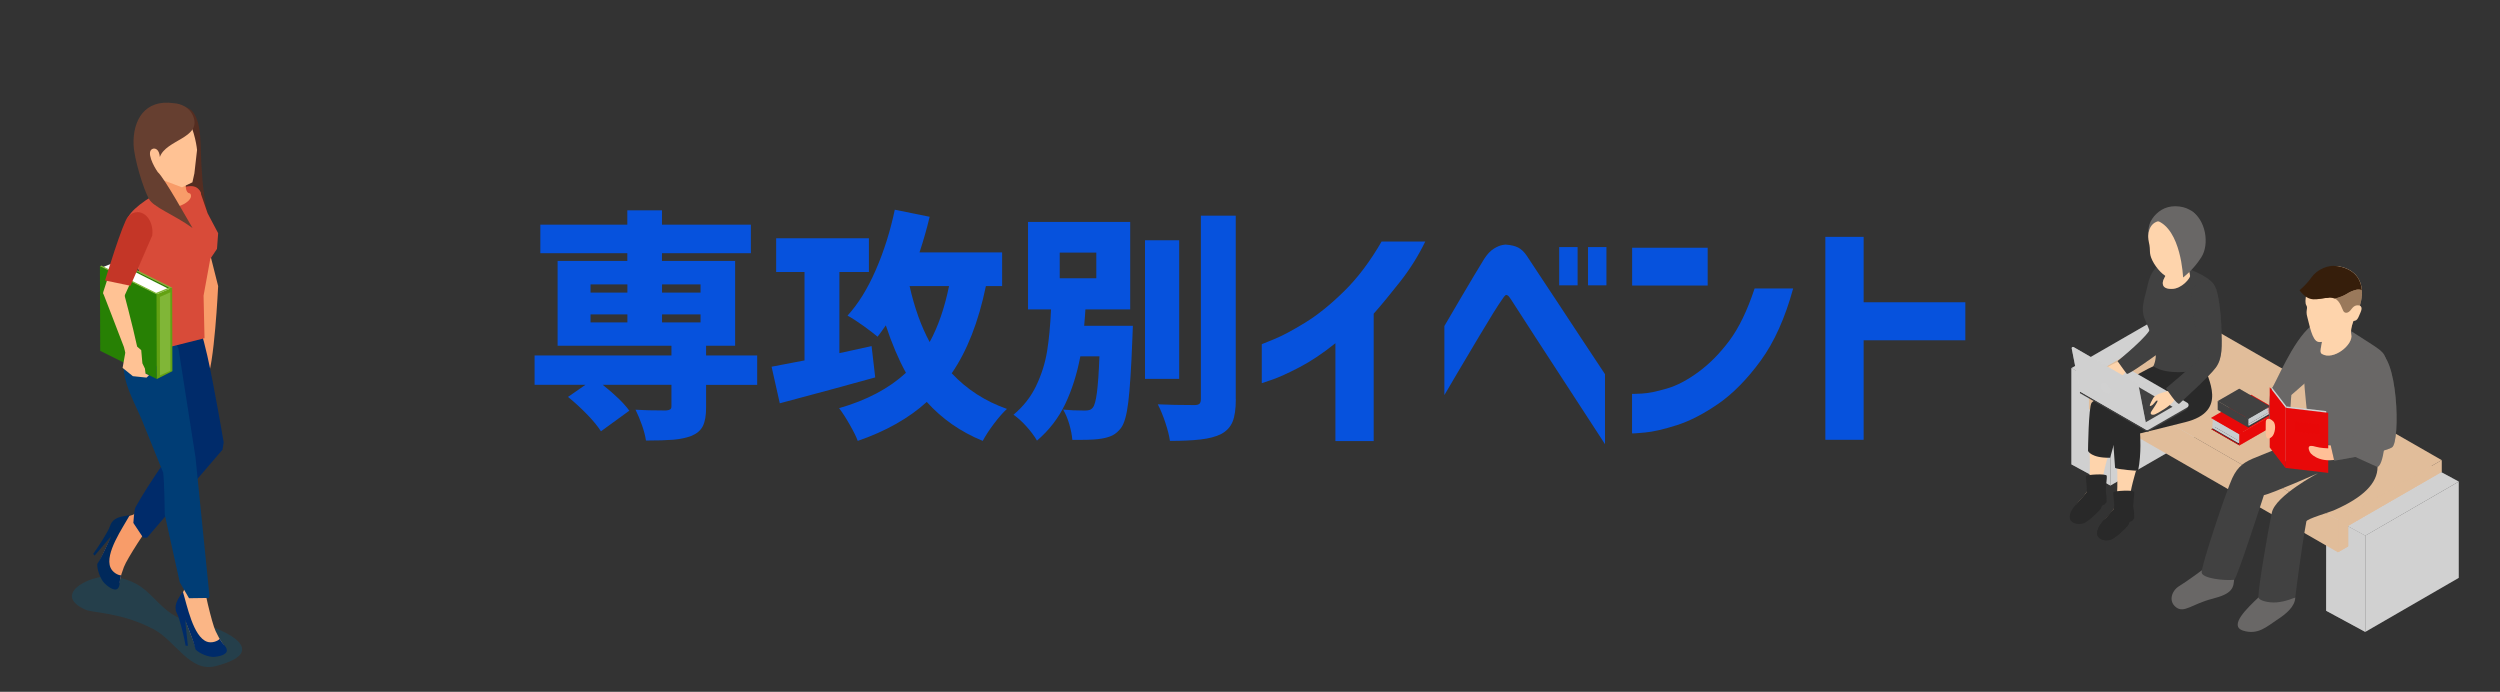 <?xml version="1.0" encoding="UTF-8"?>
<svg xmlns="http://www.w3.org/2000/svg" xmlns:xlink="http://www.w3.org/1999/xlink" viewBox="0 0 365 101">
  <rect x="0" y="0" width="365" height="101" fill="#333333" stroke="none"/>
  <defs>
    <style>
      .cls-1, .cls-2, .cls-3, .cls-4, .cls-5, .cls-6, .cls-7, .cls-8, .cls-9, .cls-10 {
        opacity: .3;
      }

      .cls-1, .cls-2, .cls-3, .cls-5, .cls-11, .cls-6, .cls-10 {
        mix-blend-mode: screen;
      }

      .cls-1, .cls-12, .cls-7 {
        fill: #e1bd9a;
      }

      .cls-13 {
        clip-path: url(#clippath-6);
      }

      .cls-14 {
        clip-path: url(#clippath-7);
      }

      .cls-15, .cls-16 {
        fill: #361e0b;
      }

      .cls-17 {
        fill: #d84b39;
      }

      .cls-17, .cls-18, .cls-19, .cls-20, .cls-21, .cls-22, .cls-23, .cls-24, .cls-25, .cls-26 {
        fill-rule: evenodd;
      }

      .cls-27 {
        clip-path: url(#clippath-4);
      }

      .cls-2, .cls-28 {
        fill: #414141;
      }

      .cls-29 {
        fill: #00638e;
        opacity: .27;
      }

      .cls-30 {
        clip-path: url(#clippath-9);
      }

      .cls-31 {
        clip-path: url(#clippath-10);
      }

      .cls-32 {
        fill: #278004;
      }

      .cls-33 {
        fill: #fff;
      }

      .cls-34 {
        fill: #0f506c;
      }

      .cls-34, .cls-35, .cls-16, .cls-36, .cls-11 {
        opacity: .5;
      }

      .cls-3, .cls-36, .cls-11, .cls-37 {
        fill: #d1d1d1;
      }

      .cls-18 {
        fill: #663f30;
      }

      .cls-4, .cls-35, .cls-36, .cls-7, .cls-8, .cls-9 {
        mix-blend-mode: multiply;
      }

      .cls-4, .cls-38 {
        fill: #fed4ac;
      }

      .cls-39 {
        clip-path: url(#clippath-11);
      }

      .cls-40, .cls-5, .cls-9 {
        fill: #696766;
      }

      .cls-41 {
        fill: #ffbf97;
      }

      .cls-19 {
        fill: #fbb686;
      }

      .cls-35, .cls-42, .cls-10 {
        fill: #e80909;
      }

      .cls-20 {
        fill: #f89c69;
      }

      .cls-43 {
        clip-path: url(#clippath-1);
      }

      .cls-44 {
        isolation: isolate;
      }

      .cls-45 {
        clip-path: url(#clippath-5);
      }

      .cls-46 {
        clip-path: url(#clippath-8);
      }

      .cls-47 {
        fill: #63a113;
      }

      .cls-48 {
        clip-path: url(#clippath-3);
      }

      .cls-21 {
        fill: #003d75;
      }

      .cls-22 {
        fill: #002b6a;
      }

      .cls-49 {
        fill: #c8cccf;
      }

      .cls-23 {
        fill: #c43627;
      }

      .cls-50 {
        fill: #0652dd;
      }

      .cls-24 {
        fill: #542d21;
      }

      .cls-25 {
        fill: #ffc294;
      }

      .cls-51 {
        fill: #80b637;
      }

      .cls-52 {
        fill: #292929;
      }

      .cls-53 {
        clip-path: url(#clippath-2);
      }

      .cls-54 {
        clip-path: url(#clippath);
      }

      .cls-26 {
        fill: #00295b;
      }
    </style>
    <clipPath id="clippath">
      <path class="cls-49" d="M326.77,64.68l-3.76-2.17v-.38l3.78,2.18s0,0,0,.02v.34s-.01.02-.03.02Z"/>
    </clipPath>
    <clipPath id="clippath-1">
      <path class="cls-49" d="M326.82,64.68l.34-.2v-.38l-.36.21s0,0,0,.02v.34s.02.02.03.02Z"/>
    </clipPath>
    <clipPath id="clippath-2">
      <path class="cls-49" d="M326.79,64.24l-3.76-2.17v-.38l3.78,2.18s0,0,0,.01v.34s-.01.02-.03.02Z"/>
    </clipPath>
    <clipPath id="clippath-3">
      <path class="cls-49" d="M326.85,64.24l.34-.2v-.38l-.36.21s0,0,0,.01v.34s.02.02.03.02Z"/>
    </clipPath>
    <clipPath id="clippath-4">
      <path class="cls-49" d="M326.82,63.8l-3.76-2.17v-.38l3.78,2.18s0,.01,0,.02v.34s-.02.02-.03.01Z"/>
    </clipPath>
    <clipPath id="clippath-5">
      <path class="cls-49" d="M326.87,63.8l.34-.2v-.38l-.36.21s0,.01,0,.02v.34s.01.02.03.01Z"/>
    </clipPath>
    <clipPath id="clippath-6">
      <path class="cls-49" d="M328.37,62.14l2.88-1.66v-.29l-2.89,1.67s0,0,0,.01v.26s.01.02.02.01Z"/>
    </clipPath>
    <clipPath id="clippath-7">
      <path class="cls-49" d="M328.33,62.14l-.26-.15v-.29l.27.16s0,0,0,.01v.26s-.01.02-.02.01Z"/>
    </clipPath>
    <clipPath id="clippath-8">
      <path class="cls-49" d="M328.35,61.8l2.88-1.66v-.29l-2.89,1.67s0,0,0,.01v.26s.01.02.02.01Z"/>
    </clipPath>
    <clipPath id="clippath-9">
      <path class="cls-49" d="M328.31,61.8l-.26-.15v-.29l.27.16s0,0,0,.01v.26s-.01.02-.02.01Z"/>
    </clipPath>
    <clipPath id="clippath-10">
      <path class="cls-49" d="M328.34,61.47l2.88-1.66v-.29l-2.89,1.67s0,0,0,.01v.26s.01.02.02.01Z"/>
    </clipPath>
    <clipPath id="clippath-11">
      <path class="cls-49" d="M328.3,61.47l-.26-.15v-.29l.27.16s0,0,0,.01v.26s-.01.02-.02.01Z"/>
    </clipPath>
  </defs>
  <g class="cls-44">
    <g id="_レイヤー_1" data-name="レイヤー 1">
      <g>
        <path class="cls-29" d="M22.47,87.34c-1.86-1.92-3.02-2.53-5.47-3.11-3.14-.74-9.84,2.44-4.49,4.8,1.05.46,5.26.37,9.94,2.85,3.17,1.68,5.28,6.33,9.01,5.38,9.01-2.3.05-6.01-3.5-6.52-2.22-.32-3.64-1.5-5.49-3.41Z"/>
        <path class="cls-20" d="M29.42,38.53s-.43,18.82.72,16.98c1.15-1.84,1.71-13.74,1.71-13.74l-1.28-5.07-1.15,1.84Z"/>
        <g>
          <path class="cls-20" d="M22.47,75.8c-.96,1.28-3.91,5.73-4.38,6.99-.21.58-.47,1.23-.66,2.3,0,0-1.45-.48-1.59-.58-.14-.1-1.47-2.19-1.47-2.19,0,0,1.72-3.71,1.86-3.88,1.66-1.95.47-2.66,2.8-3.16,1.03-.22,1.66-1.23,2.3-2.03l1.14,2.53Z"/>
          <path class="cls-26" d="M17.68,84c-.32,1.02-.1,1.53-.48,1.92-.51.52-1.62-.43-1.96-.78-.5-.5-1.08-1.87-1.04-2.79.83-1.33,1.33-2.64,2.02-4.06l-2.4,2.83-.22-.25c.79-1.08,1.63-2.42,2.19-3.45.22-.41.35-.89.49-1.1.62-.92,1.7-.91,2.67-1.11-1,1.81-3.68,5.59-2.82,7.65.29.7,1.11,1.15,1.56,1.14Z"/>
        </g>
        <g>
          <path class="cls-19" d="M29.47,84.07c.26,1.59,1.43,6.86,2.01,8.07.27.55.56,1.19,1.19,2.06,0,0-1.32.79-1.49.83-.17.05-2.55-.36-2.55-.36,0,0-1.48-3.82-1.5-4.04-.26-2.58-1.58-2.16-.36-4.27.54-.94.25-2.11.11-3.13l2.57.84Z"/>
          <path class="cls-22" d="M32.08,93.27c.51.94,1.02,1.11,1.04,1.67.02.73-1.4.94-1.88.97-.7.04-2.06-.43-2.69-1.09-.39-1.53-.98-2.81-1.52-4.28l.4,3.74h-.33c-.23-1.33-.63-2.88-.98-4.01-.14-.45-.39-.87-.45-1.12-.23-1.09.49-1.91,1.02-2.79.62,1.99,1.5,6.59,3.53,7.33.69.25,1.57-.08,1.86-.42Z"/>
        </g>
        <path class="cls-22" d="M32.51,65.54l.15-.96s-1.39-8.23-2.4-12.68c-.73-3.22-1.07-3.87-2-6.93l-6.78,1.23,6.11,17.58-2.3,1.85s-3.36,4.58-5.48,8.38c-.22.23-.34,2.34-.34,2.34l1.43,2.15h.57l10.83-12.63c.05-.05.1-.1.14-.16l.07-.08s0-.05,0-.07Z"/>
        <path class="cls-17" d="M22.24,28.63c-2.79,1.67-4.32,3.47-3.41,4.01.9.55,3.9-.37,6.69-2.04,2.79-1.67,4.32-3.47,3.41-4.01-.91-.55-3.9.37-6.69,2.04Z"/>
        <path class="cls-24" d="M24.63,15.47c1.75-.13,3,.11,3.58.93,1.26,1.76,1.03,4.7,1.19,7.59.17,3.04.5,6.85,1.58,8.81l-4.89-4.47-3.65-7.37,2.19-5.49Z"/>
        <path class="cls-17" d="M19.26,31.33l1.67,4.07c.53,1.31,9.29-5.45,8.34-7.37-.61-1.23-1.95-.96-3.62-.3-1.59.63-3.03,1.62-4.52,2.47-.94.53-1.72.96-1.87,1.13Z"/>
        <path class="cls-20" d="M23.02,23.77c.12.8.88,2.96.27,4.95-.36,1.62-1.22,1.48-3.06,2.18-2.64.99-.72,6.58.45,9.63.67,1.73.93,3.08.77,4.11l-.31,1.96,6.8.54,1.55-3.53c.38-4.59,1.83-7.05.73-11.73-.26-1.12-.7-2.68-1.28-3.23-.67-.63-.86-.44-1.15-.42-1.08.08-.59-2.65-.49-3.12l-4.29-1.35Z"/>
        <path class="cls-21" d="M28.57,66.93l-2.51-16.03-1.42-3.29-.62.11-3.57.11c-4.81,5.45-1.26,9.39.72,14.61l2.67,6.6s0,.07,0,.1c.16,1.3.22,6.02.22,6.02l2.19,9.87,1.35,2.31,2.88-.04.11-.21h0s-2.03-20.15-2.03-20.15Z"/>
        <path class="cls-17" d="M22.59,29.91c-.47.28-1.2.45-2.25.86-2.8,1.09-.61,7.28.35,9.77.23.6.45,1.78.45,1.78l-.13,2.86-2.55,4.88,4.27,1.11,7.13-1.79-.14-6.21.98-5.37.98-1.46.17-2.29-1.55-2.93-1.11-3.23c-.54-.41-1.12,0-1.48.29,1.06,1.18-2.92,3.14-5.12,1.72Z"/>
        <path class="cls-25" d="M27.2,16.93c1.31,2.16,1.57,4.96,1.57,4.96l-.39,3.43-.29,1.3-1.52.73-3.95-1.5-2.1-6.99,6.66-1.93Z"/>
        <path class="cls-18" d="M23.34,22.93c-.1-1.2-.72-1.3-1-1.22-1.11.33.13,2.63.69,3.41.98.86,4.46,7.15,5.08,8.17-2.77-2-5.66-2.99-6.36-4.24-.84-1.51-2.18-5.93-2.25-7.95-.12-3.44,1.55-6.67,5.91-6.03.96.07,2.31.54,2.84,2.03,1.09,3.07-4.01,3.3-4.91,5.82Z"/>
        <g>
          <polygon class="cls-32" points="24.98 54.19 15.35 50.85 16.68 38 24.95 42.11 24.98 54.19"/>
          <polygon class="cls-33" points="23.04 43 24.84 42.28 16.85 38.26 15 39 23.04 43"/>
          <polygon class="cls-32" points="22.89 55.34 14.63 51.22 14.59 38.87 22.85 42.98 22.89 55.34"/>
          <polygon class="cls-51" points="14.59 38.87 14.81 38.77 22.8 42.76 24.69 41.98 16.68 38 16.9 37.9 25.14 42.01 22.85 42.98 14.59 38.87"/>
          <polygon class="cls-47" points="25.14 42.01 25.17 54.19 22.89 55.34 22.85 42.98 25.14 42.01"/>
          <path class="cls-34" d="M23.5,53.94c0-.34.27-.75.61-.91.34-.17.61-.03.61.31s-.27.75-.61.91c-.34.17-.61.03-.61-.3Z"/>
          <polygon class="cls-51" points="24.86 42.68 24.87 54.14 23.36 54.8 23.35 43.35 24.86 42.68"/>
        </g>
        <path class="cls-25" d="M21.14,31.49c-.63-.45-1.52-.63-2.38.26-.53.55-1.36,3.49-2.21,6.27-.59,1.92-1.47,4.6-1.47,4.6l-.04.22c.63.49,1.06,1.39,1.55,2.03.38.23.76.46,1.09.74.28-.92.46-1.56.46-1.56v-.78s3.19-6.92,3.28-7.28c.38-1.42,1.12-3.48-.29-4.49Z"/>
        <path class="cls-23" d="M18.7,31.62c.87-.89,1.81-.74,2.44-.29.88.64,1.24,1.96,1.09,3.05l-3.18,7.34-3.71-.77s2.6-8.56,3.36-9.33Z"/>
        <path class="cls-25" d="M20.01,50.55c-.6-2.85-2.06-8.32-2.06-8.32l-2.86.65s2.13,5.47,3,7.78c.1.32.2.85.2.85l-.39,2.2,1.5,1.21,1.99.21.36-.33-.5-.25-.09-.74-.37-.77-.17-1.92-.6-.52v-.04Z"/>
      </g>
      <g>
        <g>
          <polygon class="cls-37" points="339.62 89.17 345.33 92.26 345.33 78.2 339.63 75.11 339.62 89.17"/>
          <polygon class="cls-11" points="339.62 89.17 345.33 92.26 345.33 78.2 339.63 75.11 339.62 89.17"/>
          <polygon class="cls-37" points="358.98 84.37 345.33 92.26 345.33 78.2 358.98 70.31 358.98 84.37"/>
          <polygon class="cls-37" points="339.62 75.11 345.33 78.21 358.98 70.31 353.28 67.24 339.62 75.11"/>
          <polygon class="cls-3" points="339.62 75.11 345.33 78.21 358.98 70.31 353.28 67.24 339.62 75.11"/>
          <polygon class="cls-37" points="302.43 67.8 308.13 70.89 308.13 56.83 302.43 53.74 302.43 67.8"/>
          <polygon class="cls-11" points="302.43 67.8 308.13 70.89 308.13 56.83 302.43 53.74 302.43 67.8"/>
          <polygon class="cls-37" points="321.78 63.01 308.13 70.89 308.13 56.83 321.78 48.95 321.78 63.01"/>
          <polygon class="cls-37" points="302.43 53.74 308.13 56.84 321.78 48.95 316.08 45.87 302.43 53.74"/>
          <polygon class="cls-3" points="302.43 53.74 308.13 56.84 321.78 48.95 316.08 45.87 302.43 53.74"/>
          <g>
            <polygon class="cls-12" points="341.34 80.63 304.99 59.73 304.99 55 342.83 76.76 342.83 79.76 341.34 80.63"/>
            <polygon class="cls-1" points="341.34 80.63 304.99 59.73 304.99 55 342.83 76.76 342.83 79.76 341.34 80.63"/>
            <polygon class="cls-12" points="304.99 55 342.83 76.77 356.49 68.89 318.65 47.13 304.99 55"/>
            <polygon class="cls-12" points="306.46 54.17 342.83 75.06 356.49 67.18 320.13 46.31 306.46 54.17"/>
            <polygon class="cls-12" points="356.49 67.18 356.49 68.89 342.83 76.77 342.83 75.06 356.49 67.18"/>
            <polygon class="cls-7" points="356.49 67.18 356.49 68.89 342.83 76.77 342.83 75.06 356.49 67.18"/>
            <polygon class="cls-12" points="341.35 75.92 342.83 75.06 342.83 79.76 341.35 80.62 341.35 75.92"/>
            <polygon class="cls-7" points="341.35 75.92 342.83 75.06 342.83 79.76 341.35 80.62 341.35 75.92"/>
          </g>
        </g>
        <g>
          <polygon class="cls-52" points="326.96 63.35 326.96 65.03 322.85 62.66 324.29 61.82 326.96 63.35"/>
          <polygon class="cls-42" points="326.96 65.03 322.85 62.66 322.96 62.59 326.96 64.9 326.96 65.03"/>
          <g>
            <polygon class="cls-49" points="327.12 62.83 327.12 64.5 323.01 62.13 324.46 61.29 327.12 62.83"/>
            <polygon class="cls-49" points="326.76 64.67 326.79 64.68 327.16 64.46 327.16 64.1 326.76 64.33 326.76 64.67"/>
            <g>
              <path class="cls-49" d="M326.77,64.68l-3.76-2.17v-.38l3.78,2.18s0,0,0,.02v.34s-.01.02-.03.02Z"/>
              <g class="cls-54">
                <g>
                  <polygon class="cls-49" points="327.27 64.65 322.91 62.13 322.91 62.13 327.27 64.64 327.27 64.65"/>
                  <polygon class="cls-49" points="327.27 64.71 322.91 62.2 322.91 62.19 327.27 64.71 327.27 64.71"/>
                  <polygon class="cls-49" points="327.27 64.78 322.91 62.26 322.91 62.25 327.27 64.77 327.27 64.78"/>
                  <polygon class="cls-49" points="327.27 64.84 322.91 62.33 322.91 62.32 327.27 64.83 327.27 64.84"/>
                  <polygon class="cls-49" points="327.27 64.91 322.91 62.39 322.91 62.38 327.27 64.9 327.27 64.91"/>
                </g>
              </g>
            </g>
            <g>
              <path class="cls-49" d="M326.82,64.68l.34-.2v-.38l-.36.21s0,0,0,.02v.34s.02.02.03.02Z"/>
              <g class="cls-43">
                <g>
                  <polygon class="cls-49" points="326.33 64.65 326.32 64.64 330.68 62.13 330.69 62.13 326.33 64.65"/>
                  <polygon class="cls-49" points="326.33 64.71 326.32 64.71 330.68 62.19 330.69 62.2 326.33 64.71"/>
                  <polygon class="cls-49" points="326.33 64.78 326.32 64.77 330.68 62.25 330.69 62.26 326.33 64.78"/>
                  <polygon class="cls-49" points="326.33 64.84 326.32 64.83 330.68 62.32 330.69 62.33 326.33 64.84"/>
                  <polygon class="cls-49" points="326.33 64.91 326.32 64.9 330.68 62.38 330.69 62.39 326.33 64.91"/>
                </g>
              </g>
            </g>
          </g>
          <g>
            <polygon class="cls-49" points="327.14 62.39 327.14 64.06 323.03 61.69 324.48 60.85 327.14 62.39"/>
            <polygon class="cls-49" points="326.78 64.23 326.81 64.24 327.19 64.02 327.19 63.66 326.78 63.9 326.78 64.23"/>
            <g>
              <path class="cls-49" d="M326.79,64.24l-3.76-2.17v-.38l3.78,2.18s0,0,0,.01v.34s-.01.02-.03.02Z"/>
              <g class="cls-53">
                <g>
                  <polygon class="cls-49" points="327.29 64.21 322.93 61.69 322.93 61.69 327.29 64.21 327.29 64.21"/>
                  <polygon class="cls-49" points="327.29 64.28 322.93 61.76 322.93 61.75 327.29 64.27 327.29 64.28"/>
                  <polygon class="cls-49" points="327.29 64.34 322.93 61.82 322.93 61.82 327.29 64.33 327.29 64.34"/>
                  <polygon class="cls-49" points="327.29 64.41 322.93 61.89 322.93 61.88 327.29 64.4 327.29 64.41"/>
                  <polygon class="cls-49" points="327.29 64.47 322.93 61.95 322.93 61.94 327.29 64.46 327.29 64.47"/>
                </g>
              </g>
            </g>
            <g>
              <path class="cls-49" d="M326.85,64.24l.34-.2v-.38l-.36.21s0,0,0,.01v.34s.02.02.03.02Z"/>
              <g class="cls-48">
                <g>
                  <polygon class="cls-49" points="326.35 64.21 326.35 64.21 330.71 61.69 330.71 61.69 326.35 64.21"/>
                  <polygon class="cls-49" points="326.35 64.28 326.35 64.27 330.71 61.75 330.71 61.76 326.35 64.28"/>
                  <polygon class="cls-49" points="326.35 64.34 326.35 64.33 330.71 61.82 330.71 61.82 326.35 64.34"/>
                  <polygon class="cls-49" points="326.35 64.41 326.35 64.4 330.71 61.88 330.71 61.89 326.35 64.41"/>
                  <polygon class="cls-49" points="326.35 64.47 326.35 64.46 330.71 61.94 330.71 61.95 326.35 64.47"/>
                </g>
              </g>
            </g>
          </g>
          <g>
            <polygon class="cls-49" points="327.17 61.95 327.17 63.62 323.06 61.25 324.5 60.41 327.17 61.95"/>
            <polygon class="cls-49" points="326.81 63.79 326.84 63.8 327.21 63.58 327.21 63.22 326.81 63.46 326.81 63.79"/>
            <g>
              <path class="cls-49" d="M326.82,63.8l-3.76-2.17v-.38l3.78,2.18s0,.01,0,.02v.34s-.02.02-.03.01Z"/>
              <g class="cls-27">
                <g>
                  <polygon class="cls-49" points="327.32 63.77 322.96 61.26 322.96 61.25 327.32 63.77 327.32 63.77"/>
                  <polygon class="cls-49" points="327.32 63.84 322.96 61.32 322.96 61.31 327.32 63.83 327.32 63.84"/>
                  <polygon class="cls-49" points="327.32 63.9 322.96 61.39 322.96 61.38 327.32 63.89 327.32 63.9"/>
                  <polygon class="cls-49" points="327.32 63.97 322.96 61.45 322.96 61.44 327.32 63.96 327.32 63.97"/>
                  <polygon class="cls-49" points="327.32 64.03 322.96 61.51 322.96 61.51 327.32 64.02 327.32 64.03"/>
                </g>
              </g>
            </g>
            <g>
              <path class="cls-49" d="M326.87,63.8l.34-.2v-.38l-.36.21s0,.01,0,.02v.34s.01.02.03.01Z"/>
              <g class="cls-45">
                <g>
                  <polygon class="cls-49" points="326.38 63.77 326.37 63.77 330.73 61.25 330.73 61.26 326.38 63.77"/>
                  <polygon class="cls-49" points="326.38 63.84 326.37 63.83 330.73 61.31 330.73 61.32 326.38 63.84"/>
                  <polygon class="cls-49" points="326.38 63.9 326.37 63.89 330.73 61.38 330.73 61.39 326.38 63.9"/>
                  <polygon class="cls-49" points="326.38 63.97 326.37 63.96 330.73 61.44 330.73 61.45 326.38 63.97"/>
                  <polygon class="cls-49" points="326.38 64.03 326.37 64.02 330.73 61.51 330.73 61.51 326.38 64.03"/>
                </g>
              </g>
            </g>
          </g>
          <polygon class="cls-42" points="322.85 60.99 327.58 63.12 326.95 63.42 322.85 61.06 322.85 60.99"/>
          <polygon class="cls-42" points="326.96 63.35 322.85 60.99 328.66 57.63 332.76 60 326.96 63.35"/>
          <g class="cls-8">
            <polygon class="cls-42" points="326.96 63.35 322.85 60.99 328.66 57.63 332.76 60 326.96 63.35"/>
          </g>
          <polygon class="cls-42" points="326.96 65.03 332.77 61.68 332.76 60 326.96 63.35 326.96 65.03"/>
          <g class="cls-6">
            <polygon class="cls-42" points="326.96 65.03 332.77 61.68 332.76 60 326.96 63.35 326.96 65.03"/>
          </g>
          <polygon class="cls-42" points="326.91 65 326.96 65.03 326.96 63.35 326.91 63.33 326.91 65"/>
        </g>
        <g>
          <polygon class="cls-52" points="328.23 61.12 328.23 62.41 331.37 60.59 330.27 59.95 328.23 61.12"/>
          <polygon class="cls-28" points="328.23 62.41 331.37 60.59 331.29 60.54 328.23 62.3 328.23 62.41"/>
          <g>
            <polygon class="cls-49" points="328.11 60.72 328.11 62 331.25 60.19 330.14 59.55 328.11 60.72"/>
            <polygon class="cls-49" points="328.38 62.13 328.36 62.14 328.07 61.97 328.07 61.7 328.38 61.87 328.38 62.13"/>
            <g>
              <path class="cls-49" d="M328.37,62.14l2.88-1.66v-.29l-2.89,1.67s0,0,0,.01v.26s.01.02.02.01Z"/>
              <g class="cls-13">
                <g>
                  <rect class="cls-49" x="327.73" y="61.15" width="3.85" height="0" transform="translate(13.58 172.98) rotate(-29.99)"/>
                  <rect class="cls-49" x="327.73" y="61.2" width="3.85" height="0" transform="translate(13.55 172.99) rotate(-29.99)"/>
                  <rect class="cls-49" x="327.73" y="61.24" width="3.85" height="0" transform="translate(13.53 173) rotate(-29.99)"/>
                  <rect class="cls-49" x="327.73" y="61.29" width="3.85" height="0" transform="translate(13.5 173) rotate(-29.99)"/>
                  <rect class="cls-49" x="327.73" y="61.34" width="3.85" height="0" transform="translate(13.48 173.01) rotate(-29.99)"/>
                </g>
              </g>
            </g>
            <g>
              <path class="cls-49" d="M328.33,62.14l-.26-.15v-.29l.27.16s0,0,0,.01v.26s-.01.02-.02.01Z"/>
              <g class="cls-14">
                <g>
                  <rect class="cls-49" x="327.04" y="59.22" width="0" height="3.85" transform="translate(104.16 308.17) rotate(-58.53)"/>
                  <rect class="cls-49" x="327.04" y="59.27" width="0" height="3.85" transform="translate(104.59 308.62) rotate(-58.64)"/>
                  <rect class="cls-49" x="327.04" y="59.32" width="0" height="3.85" transform="translate(124.5 325.23) rotate(-63.11)"/>
                  <rect class="cls-49" x="327.04" y="59.37" width="0" height="3.85" transform="translate(104.03 308.24) rotate(-58.53)"/>
                  <rect class="cls-49" x="327.04" y="59.42" width="0" height="3.85" transform="translate(103.99 308.26) rotate(-58.53)"/>
                </g>
              </g>
            </g>
          </g>
          <g>
            <polygon class="cls-49" points="328.09 60.39 328.09 61.67 331.23 59.85 330.13 59.21 328.09 60.39"/>
            <polygon class="cls-49" points="328.36 61.79 328.34 61.8 328.05 61.64 328.05 61.36 328.36 61.54 328.36 61.79"/>
            <g>
              <path class="cls-49" d="M328.35,61.8l2.88-1.66v-.29l-2.89,1.67s0,0,0,.01v.26s.01.02.02.01Z"/>
              <g class="cls-46">
                <g>
                  <rect class="cls-49" x="327.71" y="60.81" width="3.85" height="0" transform="translate(13.74 172.92) rotate(-29.99)"/>
                  <rect class="cls-49" x="327.71" y="60.86" width="3.85" height="0" transform="translate(13.72 172.94) rotate(-29.99)"/>
                  <rect class="cls-49" x="327.71" y="60.91" width="3.85" height="0" transform="translate(13.72 173.02) rotate(-30.01)"/>
                  <rect class="cls-49" x="327.71" y="60.96" width="3.85" height="0" transform="translate(13.67 172.95) rotate(-29.99)"/>
                  <rect class="cls-49" x="327.71" y="61.01" width="3.85" height="0" transform="translate(13.64 172.95) rotate(-29.99)"/>
                </g>
              </g>
            </g>
            <g>
              <path class="cls-49" d="M328.31,61.8l-.26-.15v-.29l.27.16s0,0,0,.01v.26s-.01.02-.02.01Z"/>
              <g class="cls-30">
                <g>
                  <rect class="cls-49" x="327.02" y="58.89" width="0" height="3.85" transform="translate(106.46 309.81) rotate(-59)"/>
                  <rect class="cls-49" x="327.02" y="58.94" width="0" height="3.85" transform="translate(108.33 311.51) rotate(-59.44)"/>
                  <rect class="cls-49" x="327.02" y="58.99" width="0" height="3.85" transform="translate(128.59 327.89) rotate(-63.93)"/>
                  <rect class="cls-49" x="327.02" y="59.04" width="0" height="3.85" transform="translate(108.2 311.52) rotate(-59.43)"/>
                  <rect class="cls-49" x="327.02" y="59.09" width="0" height="3.85" transform="translate(108.68 311.99) rotate(-59.55)"/>
                </g>
              </g>
            </g>
          </g>
          <g>
            <polygon class="cls-49" points="328.07 60.05 328.07 61.33 331.21 59.51 330.11 58.87 328.07 60.05"/>
            <polygon class="cls-49" points="328.34 61.46 328.32 61.47 328.03 61.3 328.03 61.02 328.34 61.2 328.34 61.46"/>
            <g>
              <path class="cls-49" d="M328.34,61.47l2.88-1.66v-.29l-2.89,1.67s0,0,0,.01v.26s.01.02.02.01Z"/>
              <g class="cls-31">
                <g>
                  <rect class="cls-49" x="327.7" y="60.48" width="3.85" height="0" transform="translate(13.94 172.95) rotate(-30.01)"/>
                  <polygon class="cls-49" points="327.96 61.49 331.29 59.57 331.29 59.56 327.95 61.49 327.96 61.49"/>
                  <polygon class="cls-49" points="327.96 61.54 331.29 59.62 331.29 59.61 327.95 61.54 327.96 61.54"/>
                  <rect class="cls-49" x="327.7" y="60.62" width="3.85" height="0" transform="translate(13.86 172.97) rotate(-30.01)"/>
                  <rect class="cls-49" x="327.7" y="60.67" width="3.85" height="0" transform="translate(13.81 172.9) rotate(-29.99)"/>
                </g>
              </g>
            </g>
            <g>
              <path class="cls-49" d="M328.3,61.47l-.26-.15v-.29l.27.16s0,0,0,.01v.26s-.01.02-.02.01Z"/>
              <g class="cls-39">
                <g>
                  <rect class="cls-49" x="327.01" y="58.55" width="0" height="3.85" transform="translate(166.86 351.93) rotate(-71.69)"/>
                  <rect class="cls-49" x="327.01" y="58.6" width="0" height="3.85" transform="translate(151.25 342.85) rotate(-68.58)"/>
                  <rect class="cls-49" x="327.01" y="58.65" width="0" height="3.85" transform="translate(151.21 342.89) rotate(-68.58)"/>
                  <rect class="cls-49" x="327.01" y="58.7" width="0" height="3.85" transform="translate(166.72 352.03) rotate(-71.69)"/>
                  <rect class="cls-49" x="327.01" y="58.75" width="0" height="3.85" transform="translate(149.48 341.92) rotate(-68.25)"/>
                </g>
              </g>
            </g>
          </g>
          <polygon class="cls-28" points="331.37 59.31 327.75 60.94 328.24 61.18 331.37 59.37 331.37 59.31"/>
          <polygon class="cls-28" points="328.23 61.12 331.37 59.31 326.93 56.75 323.79 58.56 328.23 61.12"/>
          <g class="cls-8">
            <polygon class="cls-28" points="328.23 61.12 331.37 59.31 326.93 56.75 323.79 58.56 328.23 61.12"/>
          </g>
          <polygon class="cls-28" points="328.23 62.41 323.79 59.85 323.79 58.56 328.23 61.12 328.23 62.41"/>
          <g class="cls-6">
            <polygon class="cls-28" points="328.23 62.41 323.79 59.85 323.79 58.56 328.23 61.12 328.23 62.41"/>
          </g>
          <polygon class="cls-28" points="328.27 62.39 328.23 62.41 328.23 61.12 328.27 61.1 328.27 62.39"/>
        </g>
        <g>
          <path class="cls-52" d="M310.78,73.36c1,.42.76,2.02.82,2.3l-.29.34c-.09.11-.27.07-.38.2-.1.11-.14.4-.25.52-.61.66-1.39,1.42-2.13,1.89-.88.56-2.13.21-2.31-.47-.25-.93.7-2.03,1.51-2.79.81-.75,3.03-2,3.03-2Z"/>
          <path class="cls-38" d="M309.09,67.84c.09,1.8.09,4.87-.22,5.92-.31,1.05-1.71,1.93-1.8,2.63-.09.7.51,1.43,2.07.57,1.25-.69,1.53-1.62,1.84-1.84.31-.22.28-.53.02-2.24-.14-.92.9-4.3.9-4.3l-2.81-.75Z"/>
          <path class="cls-38" d="M305.07,65.47c.09,1.8.09,4.87-.22,5.92-.31,1.05-1.71,1.93-1.8,2.63-.09.7.5,1.43,2.07.57,1.25-.68,1.53-1.62,1.84-1.84.31-.22.29-.53.02-2.24-.14-.92.9-4.3.9-4.3l-2.81-.75Z"/>
          <path class="cls-52" d="M314.4,53.47c-1.45.59-8.56,4.74-9.02,5.33-.46.59-.53,7.04-.53,7.04,0,0,.46,1.05,3.23.99l.49-1.77,13.13-12.05-5.94-1.12-1.37,1.58Z"/>
          <path class="cls-52" d="M321.7,53.01c.59,2.3,3.69,7.04-2.63,8.62-6.32,1.58-6.62,1.65-6.62,1.65,0,0,.24,2.9-.29,5.46,0,0-3.09-.18-3.36-.44,0,0-.46-5.99-.39-7.04.07-1.05,1.58-2.11,3.22-3.16,1.65-1.05,4.61-3.18,4.61-3.18l5.46-1.91Z"/>
          <g>
            <path class="cls-28" d="M303.73,57.44l9.6,5.54c.11.07.25.07.36,0l5.47-3.16c.33-.19.33-.67,0-.86l-8.81-5.08c-.15-.09-.34-.09-.5,0l-6.13,3.32c-.07.04-.07.21,0,.25Z"/>
            <path class="cls-37" d="M303.71,57.17l9.68,5.59c.08.05.18.05.26,0l5.69-3.28c.26-.15.26-.53,0-.68l-9.03-5.21c-.12-.07-.27-.07-.39,0l-6.21,3.58Z"/>
            <polygon class="cls-28" points="304.68 57.6 312.46 62.12 317.19 59.39 309.41 54.86 304.68 57.6"/>
            <path class="cls-36" d="M312.58,56.27c-.08.04-.08.11,0,.16l1.24.72c.08.04.2.04.28,0l.66-.38c.08-.04.08-.12,0-.16l-1.24-.72c-.08-.04-.2-.04-.28,0l-.66.38Z"/>
          </g>
          <path class="cls-38" d="M310.84,52.53c-1.01.45-.31.18-1.19.22-.88.05-2.76,1.35-3.04,1.64-.29.28-.39.74.21.65.35-.05,1.65-.26,1.75-.14.09.12-.09.2-.55.3-.46.1-.7.37-.54.43.16.06.87.06,1.22.01.35-.05.66-.33.98-.59.31-.26.88-1.1,1.26-1.21l-.09-1.31Z"/>
          <path class="cls-28" d="M314.03,47.75c-.03,1.08-4.86,4.97-4.86,4.97,0,0,1.16,1.65,1.35,1.85.19.21,4.33-2.79,4.33-2.79l1.09-1.33-1.9-2.71Z"/>
          <path class="cls-2" d="M314.03,47.75c-.03,1.08-4.86,4.97-4.86,4.97,0,0,1.16,1.65,1.35,1.85.19.21,4.33-2.79,4.33-2.79l1.09-1.33-1.9-2.71Z"/>
          <path class="cls-38" d="M318.13,57.48c-.84.72-.29.21-.72.98-.42.77-2.41,1.9-2.79,2.04-.38.14-.84.03-.5-.47.2-.3.95-1.38.88-1.51-.07-.13-.22,0-.51.37-.29.37-.64.47-.62.3.02-.17.33-.81.52-1.11.19-.3.58-.46.95-.63.37-.17,1.37-.31,1.64-.61l1.14.64Z"/>
          <path class="cls-28" d="M317.47,38.51c-2.46-.78-3.57,1.43-3.9,3.07-.33,1.65-1.15,3.39-.42,5.04.72,1.65,1.45,3.55,1.58,4.74.13,1.18-.33,2.11-.33,2.11,0,0,1.91,1.65,7.31.39,0,0-.13-5,.46-6.84.59-1.84,1-3.7,1.22-4.82.17-.86-1.36-2.23-5.92-3.68Z"/>
          <path class="cls-28" d="M320.8,41.36c.98-.67,2.26-.06,2.65.6.39.66.82,3.54.88,6.04.07,2.5.19,4.28-.82,5.66-1.02,1.38-5.05,5-5.34,5.27-.29.26-1.93-2.24-1.93-2.24,0,0,4.21-3.55,4.67-4.08.46-.53-.22-3.51-.6-5.87-.35-2.15-.92-4.42.49-5.38Z"/>
          <path class="cls-2" d="M320.8,41.36c.98-.67,2.26-.06,2.65.6.39.66.82,3.54.88,6.04.07,2.5.19,4.28-.82,5.66-1.02,1.38-5.05,5-5.34,5.27-.29.26-1.93-2.24-1.93-2.24,0,0,4.21-3.55,4.67-4.08.46-.53-.22-3.51-.6-5.87-.35-2.15-.92-4.42.49-5.38Z"/>
          <path class="cls-40" d="M313.64,34.69c.04-.6-.12-1.72.58-2.74.7-1.03,1.83-1.86,3.41-1.84,1.59.02,2.77.76,3.23,1.7.47.94,1.33,4.5-1.4,7l-.67-1.79-5.16-2.33Z"/>
          <path class="cls-38" d="M315.91,40.76c.26-.59.46-.74.44-1.36,0,0,0-.02,0-.03-.05-.24-.14-.5-.31-.77l2.53-2.98.79,2.04c.03,1.01.33,2.32.39,2.6.06.28-1.16,1.9-2.66,1.92-1.5.03-1.45-.85-1.18-1.43Z"/>
          <path class="cls-4" d="M315.91,40.76c.26-.59.46-.74.44-1.36,0,0,0-.02,0-.03-.05-.24-.14-.5-.31-.77l2.53-2.98.79,2.04c.03,1.01.33,2.32.39,2.6.06.28-1.16,1.9-2.66,1.92-1.5.03-1.45-.85-1.18-1.43Z"/>
          <path class="cls-38" d="M315.06,32.31c-1.27.35-1.62,1.84-1.32,3.08.3,1.23-.06,1.48.5,2.63.56,1.15,1.73,2.42,2.51,2.49.82.07,2.96-2.03,2.75-2.95,0,0,.19.1.34-.19.15-.29.04-.56.14-.94.1-.39-.01-1.29-.47-1.29-.47,0-.47.56-.47.56,0,0,.2-1.3-.65-2.35-.57-.71-1.74-1.47-3.33-1.03Z"/>
          <g>
            <path class="cls-37" d="M313.39,62.76l-9.66-5.57s-.03-.02-.03-.04l-1.23-6.28c-.03-.16.14-.27.27-.2l9.11,5.26c.22.13.37.34.42.59l1.21,6.18c.01.05-.05.1-.1.07Z"/>
            <path class="cls-11" d="M313.39,62.76l-9.66-5.57s-.03-.02-.03-.04l-1.23-6.28c-.03-.16.14-.27.27-.2l9.11,5.26c.22.13.37.34.42.59l1.21,6.18c.01.05-.05.1-.1.07Z"/>
            <path class="cls-37" d="M306.68,56.33c.02.38.37.86.78,1.07.41.21.72.07.7-.31-.02-.38-.37-.86-.78-1.07-.41-.21-.72-.07-.7.31Z"/>
          </g>
          <path class="cls-40" d="M319.9,30.76c2.15,1.31,2.72,4.89,1.49,6.81-1.23,1.92-2.66,2.94-2.66,2.94,0,0-.26-7.08-3.9-8.33l5.07-1.42Z"/>
          <path class="cls-52" d="M307.59,69.47c-.08-.37-2.86-.16-3.02,0-.16.16.29,1.92,0,2.5l-1.3,1.48c-.11.12-.21.24-.32.36l-.06.07h0c-.48.61-.83,1.29-.67,1.89.18.67,1.43,1.03,2.31.47.74-.47,1.52-1.23,2.13-1.89.11-.12.15-.41.25-.52.12-.13.29-.09.38-.2l.29-.35c-.04-.16.02-.76-.11-1.32-.09-.76.19-2.13.11-2.5Z"/>
          <path class="cls-52" d="M311.59,71.84c-.08-.37-2.86-.16-3.02,0-.16.16.29,1.92,0,2.5l-1.3,1.48c-.11.12-.21.24-.32.36l-.06.07h0c-.48.61-.83,1.29-.67,1.89.18.68,1.43,1.03,2.31.47.74-.47,1.52-1.23,2.13-1.89.11-.12.15-.41.25-.52.12-.13.29-.09.38-.2l.29-.34c-.04-.16.02-.76-.11-1.32-.09-.76.19-2.13.11-2.5Z"/>
        </g>
        <g>
          <path class="cls-40" d="M335.11,87.22c-.03,1.33-1.3,2.39-2.7,3.3-1.41.91-2.74,2.25-4.92,1.55-2.18-.7.7-3.37,2.25-4.85h5.38Z"/>
          <path class="cls-40" d="M326.19,84.25c-.03,1.6-.23,2.42-3.18,3.17-2.95.75-4.13,2.16-5.31,1.24-1.18-.91-.59-2.46.46-3.09,1.05-.63,3.41-2.38,3.41-2.38l4.62,1.06Z"/>
          <path class="cls-40" d="M337.43,47.59c-2.74,2.21-5.22,8.56-5.74,9.09-.53.54-.39,6.03-.39,6.03l2.95-1.19.28-3.85,2.29-2,.62-8.08Z"/>
          <path class="cls-9" d="M337.43,47.59c-2.74,2.21-5.22,8.56-5.74,9.09-.53.54-.39,6.03-.39,6.03l2.95-1.19.28-3.85,2.29-2,.62-8.08Z"/>
          <path class="cls-40" d="M336.9,60.88c-.57-5.29-1.26-11.7.53-13.29,1.79-1.58,3.9-.53,6.96,1.47,3.06,2,3.79,2.21,4.01,3.69.21,1.48.42,14.62-1.26,15.43-1.69.8-8.54-2.63-9.49-3.6-.95-.97-.34,0-.74-3.7Z"/>
          <path class="cls-28" d="M347.12,68.18c0,2.38-2.11,4.44-6.22,6.26-.98.43-4.1,1.3-4.17,1.69-.81,4.39-1.62,11.09-1.62,11.09,0,0-1.32.62-2.75.73-1.22.09-2.58-.29-2.62-.73-.11-1.05,1.42-9.91,1.95-12.38.53-2.47,6.74-5.75,6.74-5.75,0,0-6.85,3.02-7.9,3.2,0,0-3.99,12.33-4.33,12.36-1.5.16-4.65-.21-4.76-1.05-.11-.85,3.62-12,4.47-13.79.84-1.79,1.79-2.39,3.58-3.09,1.79-.7,7.57-3.1,7.57-3.1l10.06,4.57Z"/>
          <g>
            <path class="cls-38" d="M344.06,45.64c-.26.4-.3.76-.44,1.16-.35,1-.44,1.62-.34,2.04.36,1.45-2.6,3.86-4.29,2.83-.56-.34.34-1.85.06-3.39-.27-1.53,5-2.65,5-2.65Z"/>
            <path class="cls-4" d="M344.06,45.64c-.26.4-.3.76-.44,1.16-.35,1-.44,1.62-.34,2.04.36,1.45-2.6,3.86-4.29,2.83-.56-.34.34-1.85.06-3.39-.27-1.53,5-2.65,5-2.65Z"/>
            <path class="cls-38" d="M342,39c-1.18-.35-2.88.01-4.09,1.51-1.2,1.5-1.51,3.56-1.2,4.04.31.47-.14.72.16,1.75.3,1.04.68,3.46,1.61,3.62.93.16,2.78-.69,3.59-1.24.81-.56,1.22-1.04,1.26-1.56.04-.52.62.07,1-.8.37-.87.71-1.38.21-1.72,0,0,1.6-4.37-2.54-5.6Z"/>
            <path class="cls-15" d="M339.92,43.47c-1.66.11-2.71.87-4.19-1.09,0,0,1-.81,1.75-1.89.75-1.09,2.48-1.93,3.8-1.6,1.33.34,1.69,2.37,1.69,2.37l-3.05,2.21Z"/>
            <g>
              <path class="cls-15" d="M344.83,42.38c-.09-1.27-.7-2.74-2.83-3.37-1.18-.35-2.88.01-4.09,1.51-.41.51-.71,1.09-.93,1.64.26.53.68,1.27,1.27,1.41.6.14,1.84-.32,2.64.03,1.57-.42,1.79-.81,2.39-1.05.49-.19,1.07-.43,1.54-.17Z"/>
              <path class="cls-16" d="M342.19,45.5c.23.26.62.22.96-.17.34-.39.57-.89,1.39-.72,0,0,.37-1.03.29-2.23-.47-.26-1.05-.02-1.54.17-.6.24-.82.63-2.39,1.05.8.35,1.07,1.64,1.29,1.9Z"/>
            </g>
          </g>
          <g>
            <polygon class="cls-37" points="339.63 68.2 333.83 67.52 333.83 59.34 339.63 60.02 339.63 68.2"/>
            <polygon class="cls-37" points="331.68 64.73 333.83 67.52 333.83 59.34 331.68 56.55 331.68 64.73"/>
            <polygon class="cls-42" points="339.92 69.04 333.7 68.32 333.7 59.54 339.92 60.27 339.92 69.04"/>
            <polygon class="cls-10" points="338.6 63.43 335.01 63.02 335.01 61.55 338.6 61.97 338.6 63.43"/>
            <polygon class="cls-42" points="331.39 65.32 333.7 68.32 333.7 59.54 331.39 56.55 331.39 65.32"/>
            <polygon class="cls-35" points="331.39 65.32 333.7 68.32 333.7 59.54 331.39 56.55 331.39 65.32"/>
          </g>
          <path class="cls-41" d="M340.73,65.03l-.81-.03v.46s-1.18-.04-1.79-.23c-1.32-.41-1.14.23-.89.77.25.53,2.02,1.84,4.74.83l-1.25-1.8Z"/>
          <path class="cls-40" d="M346.99,51.35c-2.05.01-2.82,1.71-2.29,4.34.53,2.63,1.58,7.36,1.58,7.36l-6.1,1.51.62,2.7s7.17-1.15,8.43-1.94c1.26-.78.9-14-2.24-13.98Z"/>
          <path class="cls-5" d="M346.99,51.35c-2.05.01-2.82,1.71-2.29,4.34.53,2.63,1.58,7.36,1.58,7.36l-6.1,1.51.62,2.7s7.17-1.15,8.43-1.94c1.26-.78.9-14-2.24-13.98Z"/>
          <path class="cls-41" d="M331.69,63.78c.43-.36.71-1.75.21-2.26-.5-.51-1.14-.61-1.1.25.05.87-.3,3.01.89,2.01Z"/>
        </g>
      </g>
      <g>
        <path class="cls-50" d="M110.55,56.19h-7.46v3.32c0,1.18-.16,2.08-.48,2.71s-.88,1.1-1.68,1.43c-.75.28-1.63.46-2.62.55-.99.08-2.32.12-4,.12-.09-.66-.29-1.41-.58-2.25-.3-.84-.61-1.58-.94-2.25,1.06.07,2.54.11,4.46.11.28-.02.48-.08.6-.16.12-.08.18-.23.18-.44v-3.15h-10.04c1.82,1.44,3.11,2.7,3.89,3.78l-4.14,3.01c-.43-.68-1.09-1.5-2-2.44-.91-.94-1.85-1.8-2.81-2.58l2.55-1.77h-7.43v-4.28h19.98v-1.42h-16.62v-12.38h10.18v-1.13h-12.7v-4.17h12.7v-2.09h5.06v2.09h12.98v4.17h-12.98v1.13h10.68v12.38h-4.24v1.42h7.46v4.28ZM86.22,41.52v1.2h5.38v-1.2h-5.38ZM86.22,45.9v1.17h5.38v-1.17h-5.38ZM102.28,41.52h-5.62v1.2h5.62v-1.2ZM102.28,47.07v-1.17h-5.62v1.17h5.62Z"/>
        <path class="cls-50" d="M127.78,55.1c-3.54.99-8.18,2.25-13.93,3.78l-1.2-5.34,4.81-.92v-12.91h-4.14v-4.92h13.54v4.92h-4.31v11.85l4.7-1.03.53,4.56ZM143.94,41.77c-1.08,5.23-2.75,9.48-4.99,12.73,2.22,2.36,4.9,4.09,8.06,5.2-.56.52-1.2,1.24-1.89,2.16-.7.92-1.24,1.76-1.64,2.51-3.23-1.32-5.95-3.22-8.17-5.69-2.62,2.38-5.98,4.28-10.08,5.69-.21-.59-.6-1.38-1.17-2.37-.56-.99-1.08-1.79-1.55-2.41,4.03-1.15,7.29-2.88,9.76-5.16-1.08-1.96-2.06-4.27-2.94-6.93-.52.75-.92,1.31-1.2,1.66-.5-.42-1.2-.96-2.11-1.61-.91-.65-1.67-1.14-2.28-1.47,1.55-1.7,2.93-3.91,4.12-6.65,1.19-2.73,2.12-5.67,2.78-8.81l5.09,1.03c-.42,1.77-.92,3.5-1.48,5.2h12.06v4.92h-2.37ZM132.8,41.77c.71,3.14,1.68,5.86,2.93,8.17,1.23-2.24,2.17-4.96,2.83-8.17h-5.76Z"/>
        <path class="cls-50" d="M165.4,47.56l-.07,1.8c-.16,4.34-.37,7.46-.6,9.35-.23,1.9-.59,3.15-1.06,3.77-.38.5-.79.85-1.24,1.08-.45.22-.99.38-1.62.48-.64.12-1.69.18-3.15.18h-1.1c-.05-.68-.2-1.44-.44-2.28-.25-.84-.55-1.55-.9-2.14.87.09,1.93.14,3.18.14.28,0,.51-.03.69-.09.18-.06.34-.18.48-.37.23-.28.43-1,.58-2.16.15-1.16.28-2.92.37-5.3h-2.79c-.49,2.59-1.23,4.92-2.21,6.97s-2.35,3.83-4.12,5.34c-.38-.66-.89-1.35-1.54-2.07-.65-.72-1.28-1.29-1.89-1.71,1.44-1.2,2.55-2.62,3.32-4.24s1.31-3.31,1.59-5.06c.28-1.74.47-3.77.57-6.08h-3.36v-12.77h14.92v12.77h-6.54c-.03.5-.08,1.3-.18,2.4h7.11ZM154.72,36.88v3.75h5.34v-3.75h-5.34ZM172.16,35.08v20.23h-4.99v-20.23h4.99ZM180.43,58.28c0,1.44-.16,2.54-.48,3.31-.32.77-.88,1.36-1.68,1.79-.78.38-1.77.64-2.97.78s-2.7.21-4.49.21c-.1-.73-.32-1.62-.67-2.67s-.72-1.94-1.1-2.67c1.49.07,3.27.11,5.34.11.35,0,.6-.06.74-.19.14-.13.21-.36.21-.69v-26.77h5.09v26.81Z"/>
        <path class="cls-50" d="M201.72,35.26h6.37c-.99,2.05-2.2,3.98-3.62,5.8-1.43,1.82-2.73,3.4-3.91,4.74v18.6h-5.59v-14.29c-1.82,1.46-3.56,2.63-5.23,3.5s-3.01,1.48-4,1.82-1.5.51-1.52.51v-5.69s.62-.24,1.8-.73c1.18-.48,2.68-1.28,4.51-2.4,1.83-1.12,3.73-2.65,5.71-4.6,1.98-1.94,3.81-4.37,5.48-7.27Z"/>
        <path class="cls-50" d="M210.88,57.68v-10.08c.94-1.6,1.74-2.97,2.4-4.1s1.31-2.23,1.95-3.29c.64-1.06,1.13-1.87,1.48-2.44.45-.68.91-1.17,1.4-1.47.48-.29.9-.47,1.26-.53s.53-.08.53-.05c.71.05,1.29.19,1.75.42.46.24.88.64,1.26,1.2.28.42.84,1.27,1.68,2.55.84,1.27,1.8,2.73,2.9,4.38,1.1,1.65,2.16,3.26,3.18,4.83,1.03,1.57,2.25,3.41,3.66,5.53v10.22c-8.94-13.72-13.5-20.75-13.69-21.08-.24-.38-.42-.6-.55-.65-.13-.06-.19-.08-.19-.05,0-.02-.05,0-.14.07s-.26.28-.49.64c-.21.28-.63.93-1.26,1.93-.62,1-1.33,2.17-2.12,3.5-.79,1.33-1.82,3.07-3.1,5.22-1.27,2.15-1.91,3.23-1.91,3.25ZM227.64,41.66v-5.59h2.69v5.59h-2.69ZM231.85,41.66v-5.59h2.69v5.59h-2.69Z"/>
        <path class="cls-50" d="M238.29,41.69v-5.52h11.03v5.52h-11.03ZM256.18,42.12h5.62c-1.18,4.31-2.76,7.83-4.74,10.54s-4.04,4.8-6.17,6.28c-2.13,1.47-4.15,2.52-6.06,3.13s-3.47.97-4.69,1.08c-1.21.11-1.83.15-1.86.12v-5.76s.51,0,1.45-.05,2.15-.3,3.62-.73c1.47-.42,3.02-1.24,4.65-2.44s3.13-2.73,4.51-4.58c1.38-1.85,2.6-4.38,3.66-7.58Z"/>
        <path class="cls-50" d="M286.94,44.13v5.55h-14.85v14.53h-5.59v-29.63h5.59v9.55h14.85Z"/>
      </g>
    </g>
  </g>
</svg>